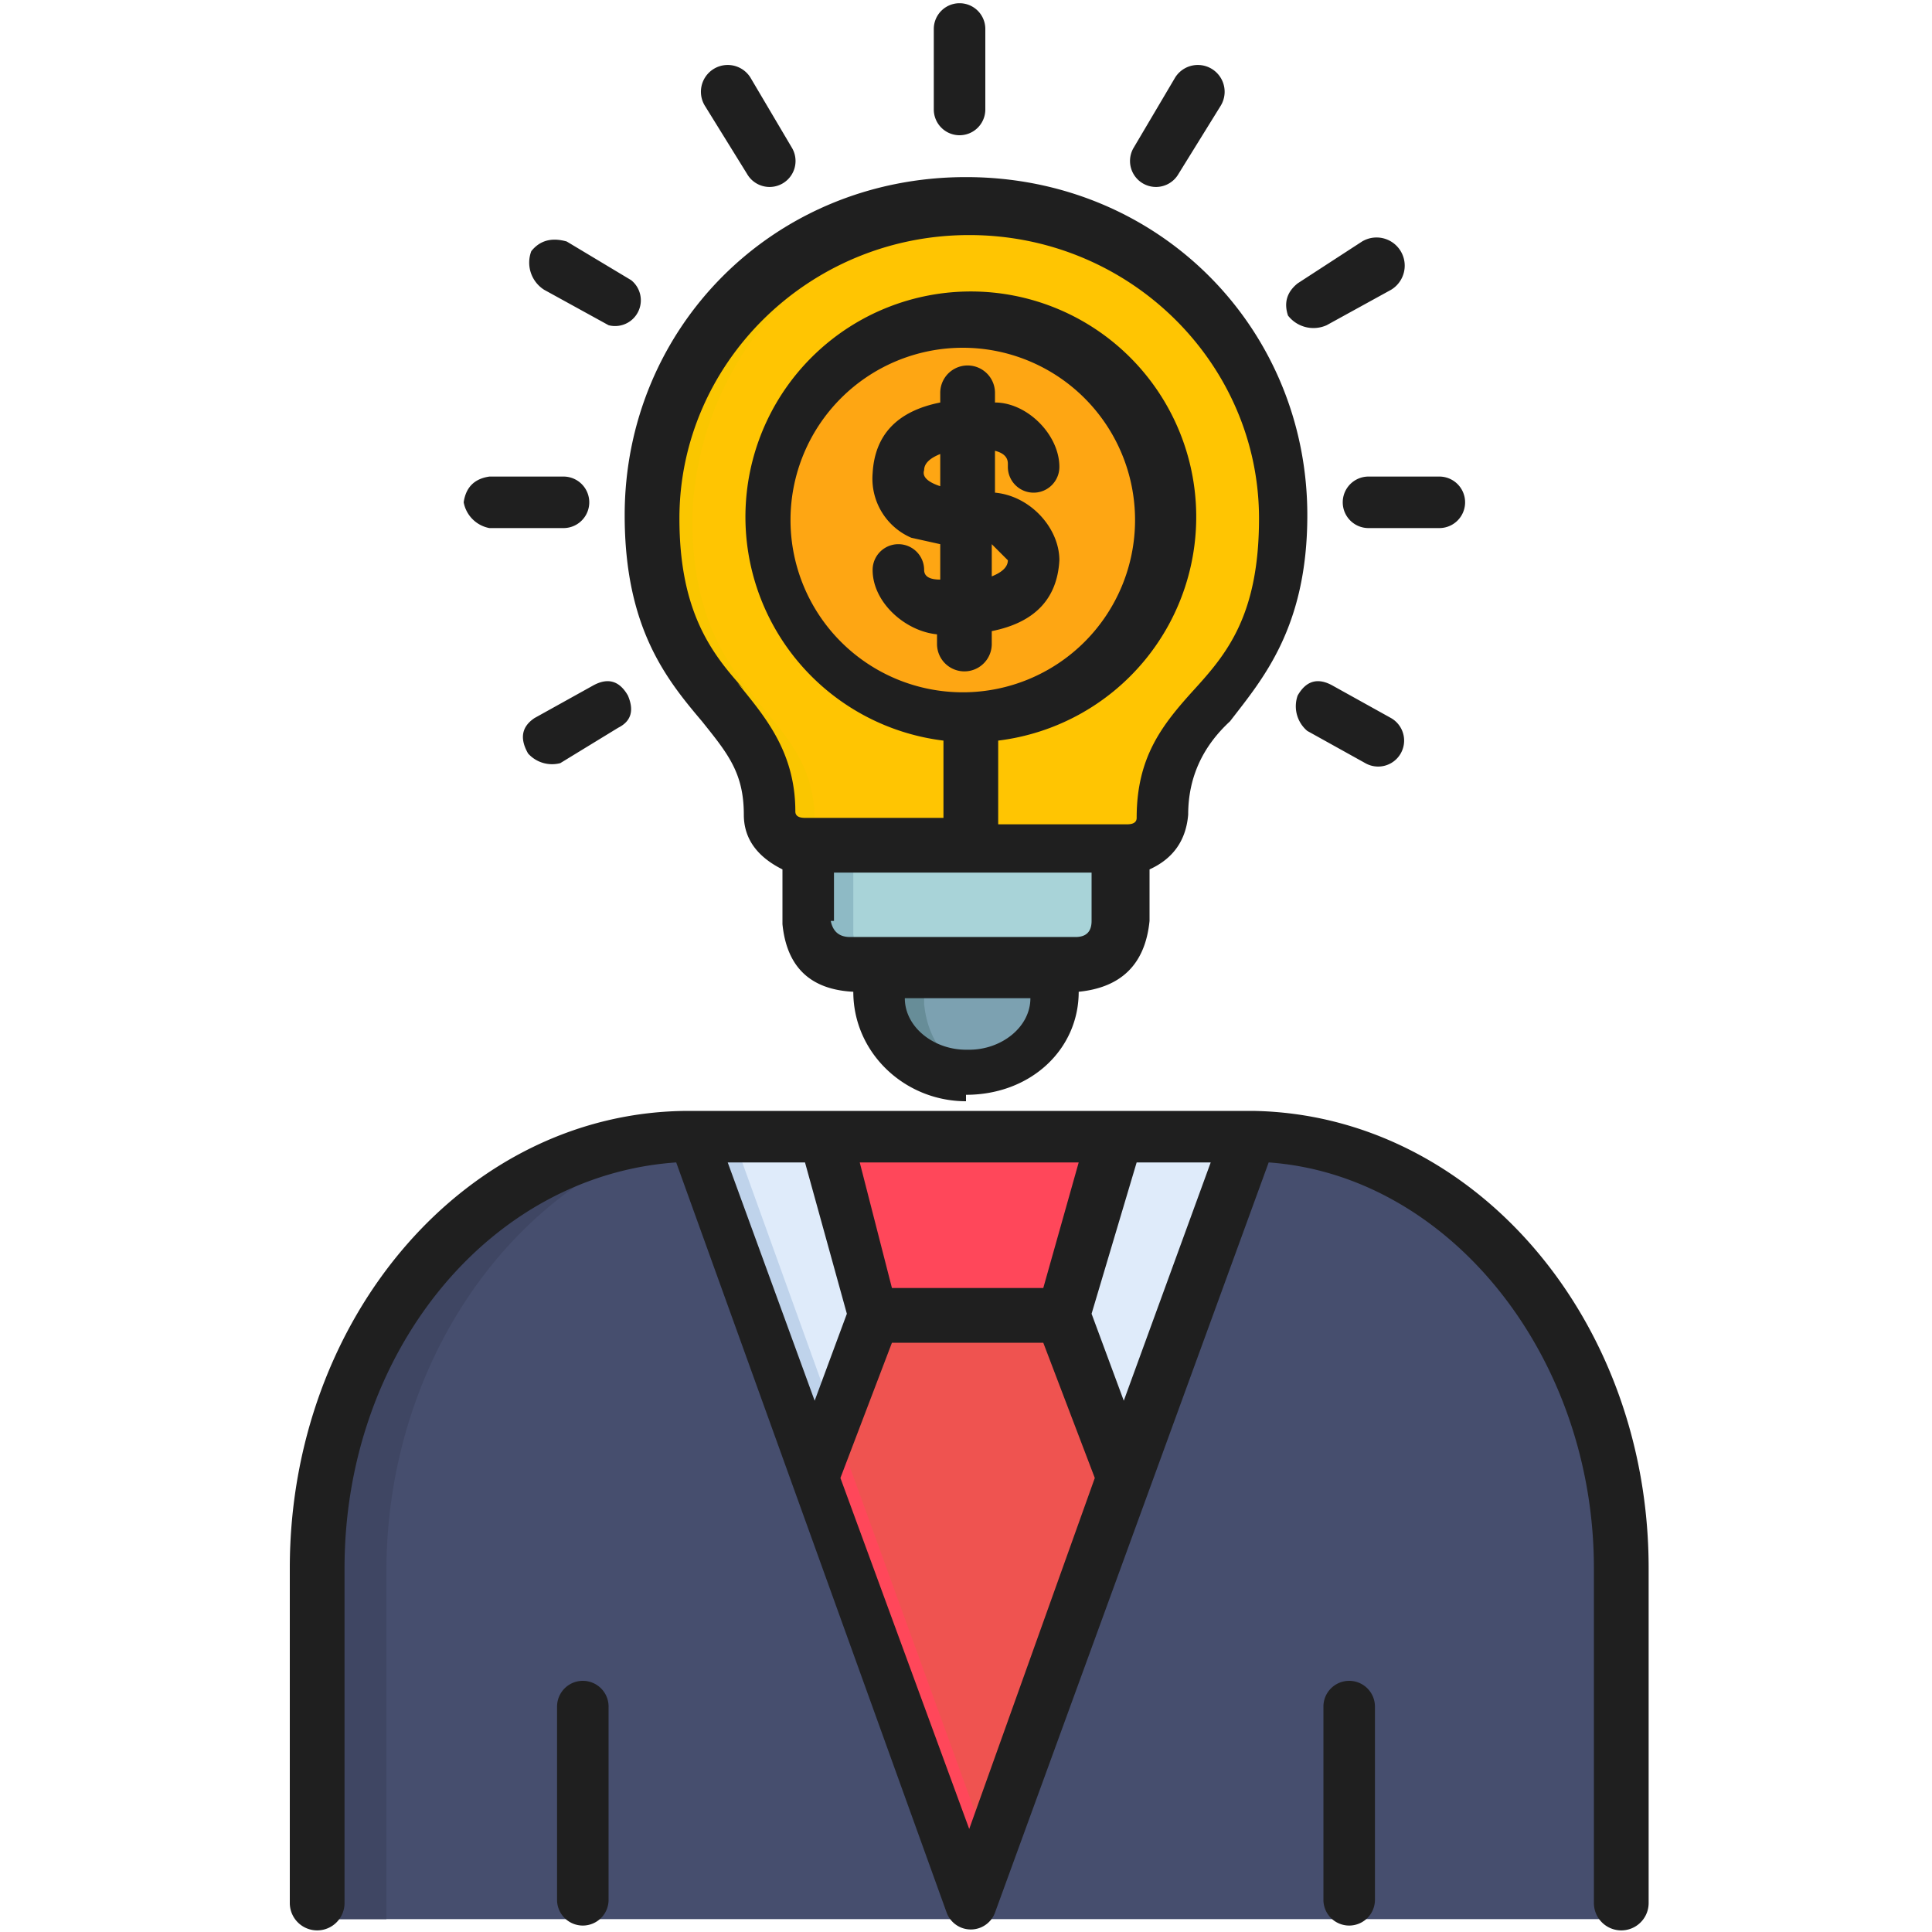 <svg xmlns="http://www.w3.org/2000/svg" width="60" height="60" fill="none" viewBox="0 0 60 60"><path fill="#464e6e" fill-rule="evenodd" d="M50.5 59.6V49c0-7.4-5.3-13.6-11.8-13.6H21.3c-6.5 0-11.8 6.2-11.8 13.6v10.6z" clip-rule="evenodd"/><path fill="#dfebfa" fill-rule="evenodd" d="m21.3 35.4 8.8 24.2 8.7-24.2H21.3" clip-rule="evenodd"/><path fill="#bfd3eb" fill-rule="evenodd" d="m21.3 35.4 8.8 24.2.7-2-8-22.2z" clip-rule="evenodd"/><path fill="#ef5350" fill-rule="evenodd" d="m34.6 35.4-1.5 5.7 1.8 5-4.8 13.5-4.9-13.4 1.9-5.1-1.6-5.7z" clip-rule="evenodd"/><path fill="#ff475a" fill-rule="evenodd" d="m30.8 57.7-.7 1.9-4.9-13.4.7-2zM34.6 35.4l-1.5 5.7h-6l-1.6-5.7z" clip-rule="evenodd"/><path fill="#3f4663" fill-rule="evenodd" d="M20.8 35.4c-6.3.4-11.3 6.4-11.3 13.6v10.6H12V48.8c0-6.3 3.7-11.7 8.7-13.4" clip-rule="evenodd"/><path fill="#7ca1b1" fill-rule="evenodd" d="M32.7 29.7v1.5c0 1.4-1.2 2.5-2.7 2.5s-2.7-1.1-2.7-2.5v-1.5z" clip-rule="evenodd"/><path fill="#678d98" fill-rule="evenodd" d="m30.7 33.6-.7.1c-1.5 0-2.7-1.1-2.7-2.5v-1.5h1.4v1.5q.2 1.8 2 2.4" clip-rule="evenodd"/><path fill="#a8d3d8" fill-rule="evenodd" d="M35 26.2V29q-.2 1.3-1.5 1.3h-7q-1.3 0-1.4-1.3v-2.8z" clip-rule="evenodd"/><path fill="#8ebac5" fill-rule="evenodd" d="M27.9 30.3h-1.4q-1.3 0-1.4-1.3v-2.8h1.4V29q.1 1.3 1.4 1.3" clip-rule="evenodd"/><path fill="#ffc502" fill-rule="evenodd" d="M30 6.4c5.5 0 10 4.4 10 9.7C40 22 36 22 36 25.5q-.1 1-1 1.1H25q-1-.1-1.1-1.1c0-3.6-3.8-3.6-3.8-9.4 0-5.3 4.4-9.7 9.9-9.7" clip-rule="evenodd"/><path fill="#fea613" fill-rule="evenodd" d="M30 22.6A6.2 6.2 0 0 0 30 10a6.2 6.2 0 0 0 0 12.5" clip-rule="evenodd"/><path fill="#fac600" fill-rule="evenodd" d="M30 6.4h.7a10 10 0 0 0-9.2 9.7c0 5.8 3.8 5.8 3.8 9.4q.1 1 1.1 1.1H25q-1-.1-1.1-1.1c0-3.6-3.8-3.6-3.8-9.4 0-5.3 4.4-9.7 9.9-9.7" clip-rule="evenodd"/><path fill="#1f1f1f" d="M38.8 34.5H21.4C14.5 34.5 9 40.9 9 48.7v10.4a.8.8 0 0 0 1.7 0V48.7c0-6.7 4.5-12.2 10.3-12.6l8.4 23.3a.8.8 0 0 0 1.5 0l8.5-23.3c5.6.4 10.1 6 10.1 12.6v10.4a.8.8 0 1 0 1.7 0V48.7c0-7.8-5.5-14.1-12.3-14.2m-4 9-1-2.7 1.4-4.7h2.3zM32.4 40h-4.7l-1-3.9h6.8zm-6.1.8-1 2.7-2.7-7.4H25zm3.8 16-4-10.9 1.6-4.2h4.7l1.6 4.2zM18.9 53V59a.8.8 0 1 1-1.6 0V53a.8.8 0 0 1 1.6 0m23.8 0V59a.8.8 0 0 1-1.6 0V53a.8.8 0 1 1 1.6 0M30 34c2 0 3.5-1.4 3.5-3.2q2-.2 2.2-2.2V27q1.1-.5 1.2-1.7 0-1.7 1.3-2.9c1-1.3 2.4-2.9 2.4-6.4C40.6 10.2 36 5.5 30 5.5S19.4 10.2 19.4 16c0 3.5 1.3 5.1 2.4 6.4.8 1 1.3 1.6 1.3 2.9q0 1.1 1.2 1.7v1.7q.2 2 2.2 2.1c0 1.9 1.6 3.4 3.5 3.4m0-1.6c-1 0-1.9-.7-1.9-1.6H32c0 .9-.9 1.6-1.9 1.6m-7-11.2c-1-1.1-2-2.4-2-5.3 0-4.8 4-8.8 9-8.8s9 4 9 8.8c0 3-1 4.2-2 5.3s-1.8 2.1-1.8 4q0 .2-.3.2h-4V23a7 7 0 1 0-1.7 0v2.4H25q-.3 0-.3-.2c0-1.9-1-3-1.8-4m7 .3a5.3 5.3 0 1 1 0-10.7 5.3 5.3 0 0 1 0 10.7m-4 7.1v-1.5h8v1.5q0 .5-.5.5h-7q-.5 0-.6-.5m3.2-25.2V.9a.8.8 0 0 1 1.6 0v2.5a.8.8 0 0 1-1.6 0m6.2 1.2 1.3-2.2a.8.8 0 1 1 1.4.9l-1.3 2.1a.8.8 0 1 1-1.4-.8m-15.7 17q.3.7-.3 1l-1.8 1.1a1 1 0 0 1-1-.3q-.4-.7.2-1.1l1.8-1q.7-.4 1.1.3M40 9.8q-.2-.6.3-1l2-1.3a.8.8 0 1 1 .9 1.5l-2 1.1a1 1 0 0 1-1.2-.3m-25.6 5.8q.1-.7.8-.8h2.3a.8.8 0 1 1 0 1.6h-2.3a1 1 0 0 1-.8-.8m28.1-.8h2.2a.8.8 0 1 1 0 1.6h-2.2a.8.8 0 1 1 0-1.6m-26-7q.4-.5 1.1-.3l2 1.2a.8.8 0 0 1-.7 1.4l-2-1.1a1 1 0 0 1-.4-1.2m23.8 13.8q.4-.7 1.1-.3l1.8 1a.8.8 0 0 1-.8 1.4l-1.8-1a1 1 0 0 1-.3-1.1M21.9 3.3a.8.8 0 0 1 1.4-.9l1.3 2.2a.8.8 0 0 1-1.4.8zm9.4 11.2a.8.8 0 1 0 1.6 0c0-1-1-2-2-2v-.3a.8.8 0 0 0-1.7 0v.3q-2 .4-2.1 2.2a2 2 0 0 0 1.2 2l.9.2V18q-.5 0-.5-.3a.8.8 0 0 0-1.6 0c0 1 1 1.9 2 2v.3a.8.8 0 0 0 1.7 0v-.4q2-.4 2.1-2.2c0-1-.9-2-2-2.1V14q.4.1.4.4m-2.6.2q0-.3.5-.5v1q-.6-.2-.5-.5m2.6 2.8q0 .3-.5.5v-1z"/></svg>